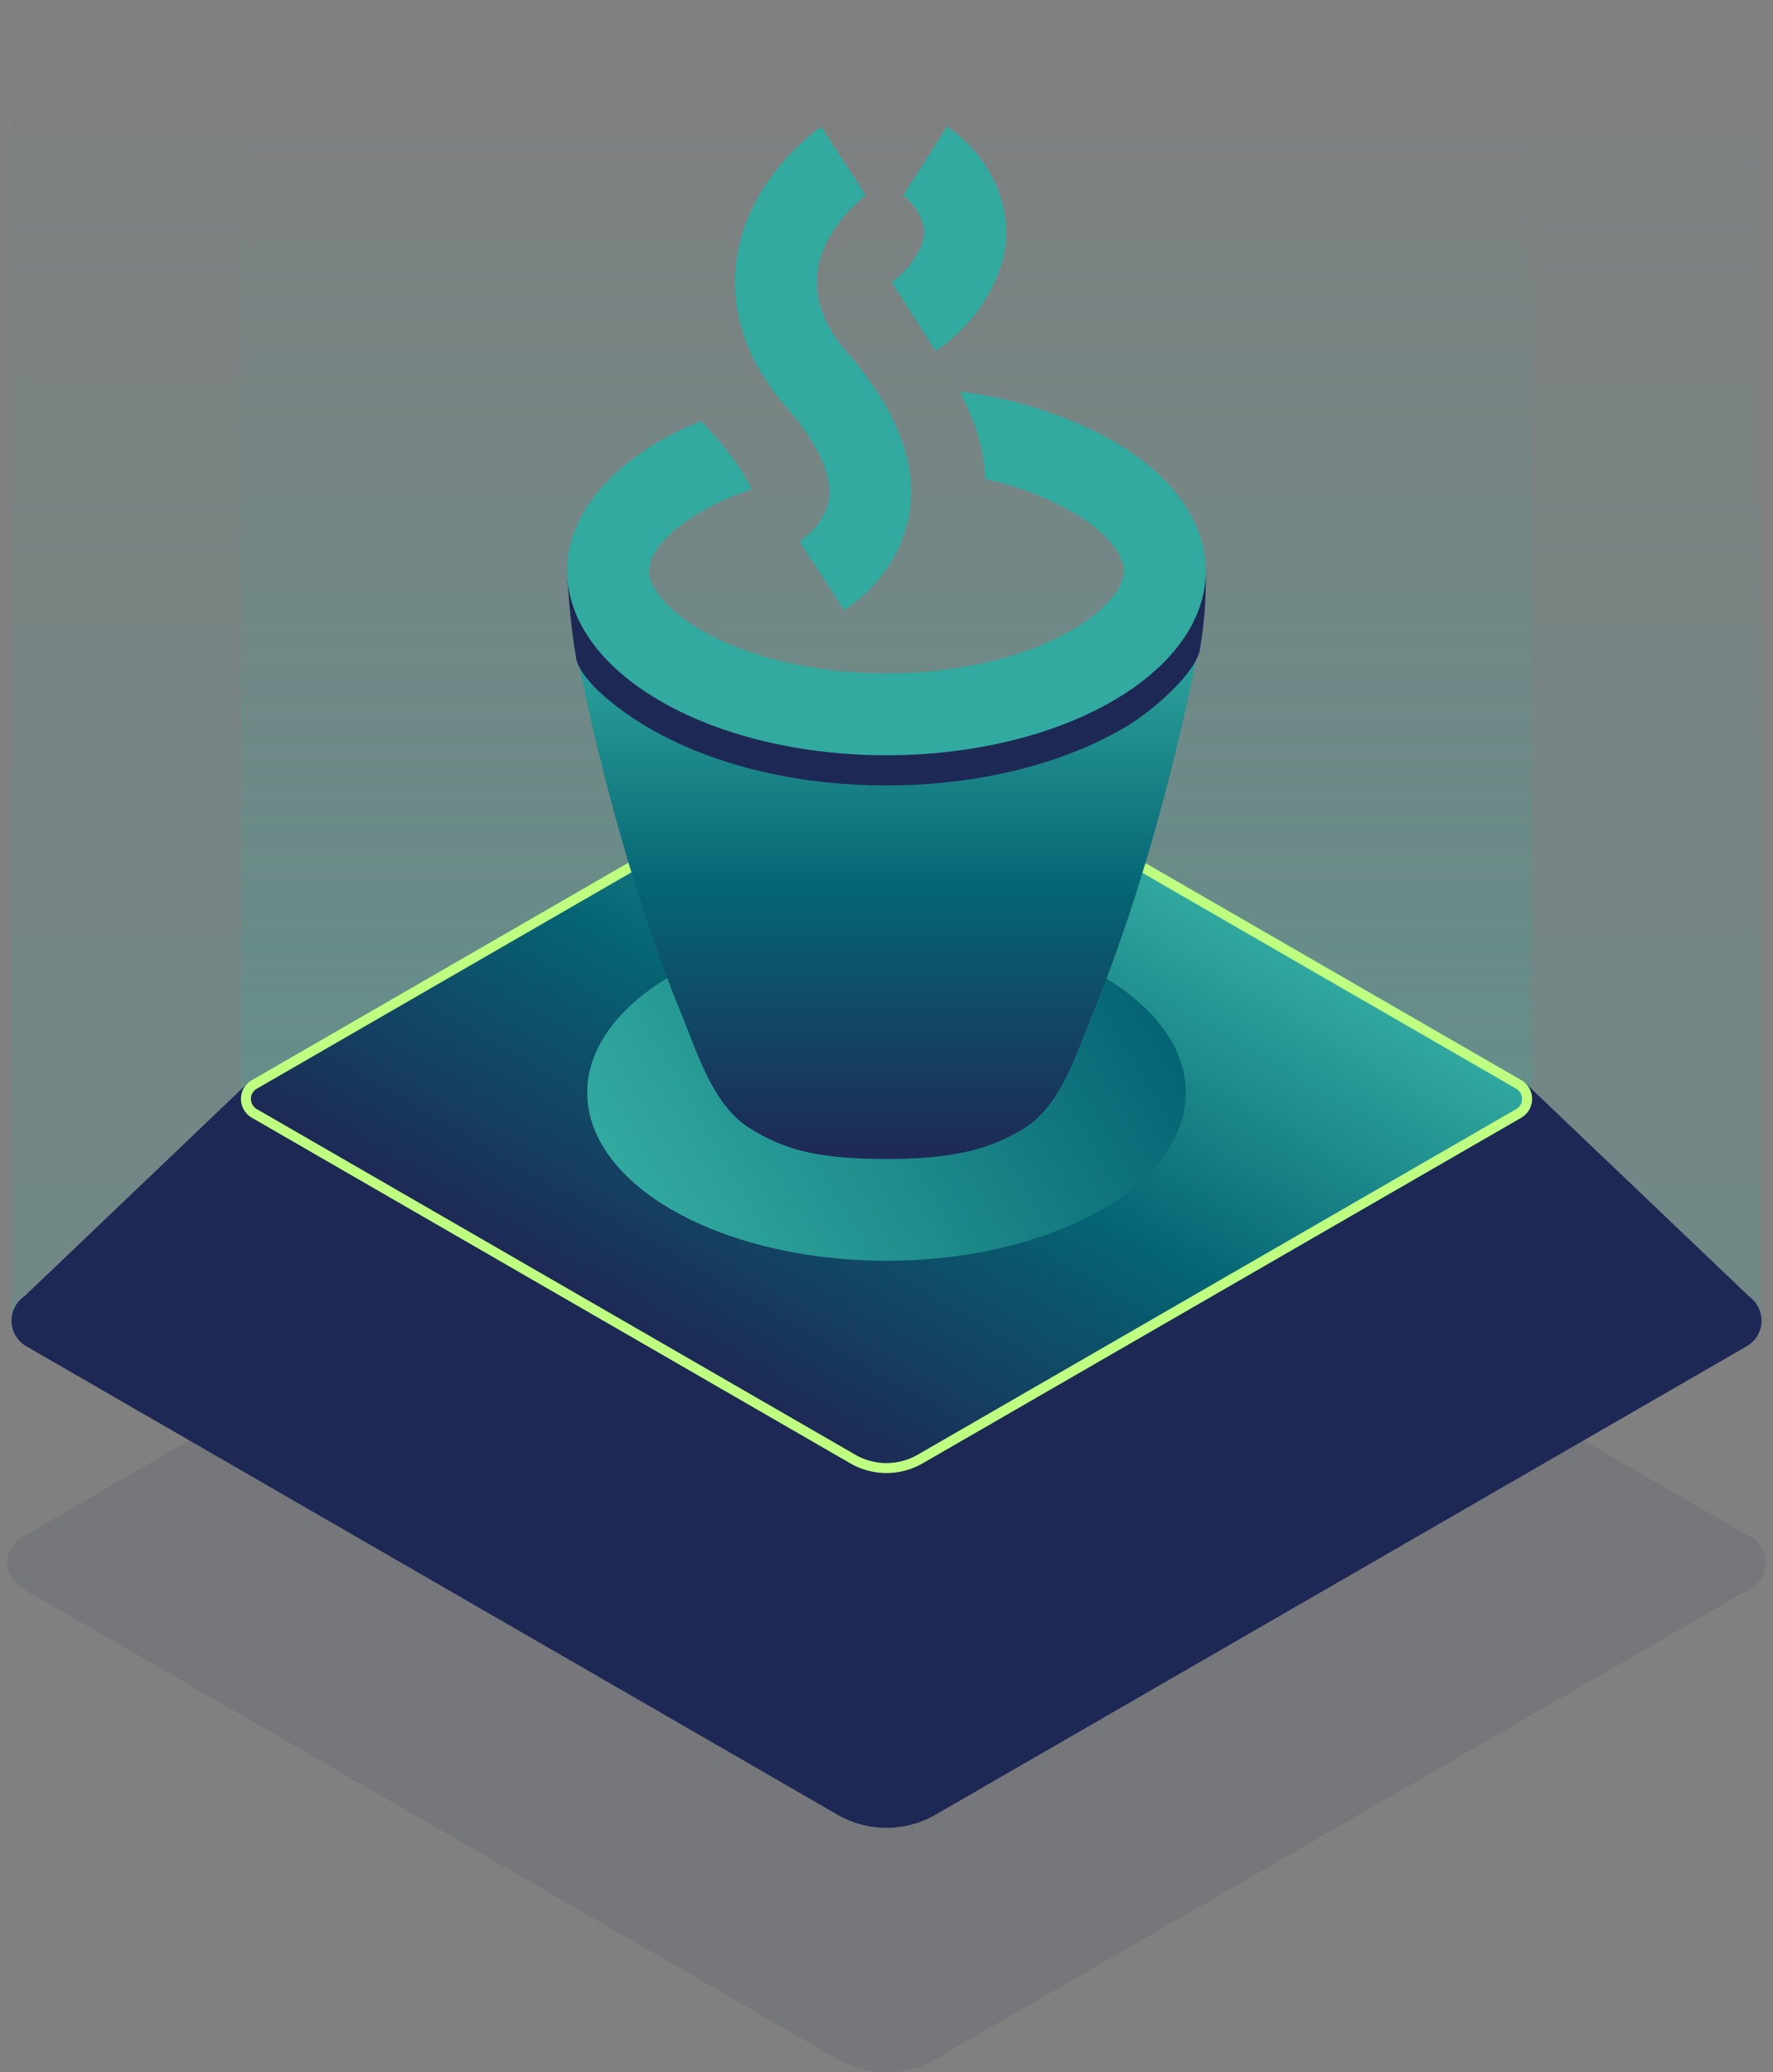 <svg xmlns="http://www.w3.org/2000/svg" xmlns:xlink="http://www.w3.org/1999/xlink" viewBox="0 0 178 208"><rect x="0" y="0" width="178" height="208" fill="#808080" stroke="none"/><defs><linearGradient id="a" x1="89" x2="89" y2="132.564" gradientUnits="userSpaceOnUse"><stop offset="0" stop-color="#32aaa0" stop-opacity="0"/><stop offset="0.609" stop-color="#32aaa0" stop-opacity="0.625"/><stop offset="1" stop-color="#32aaa0"/></linearGradient><linearGradient id="b" y1="14.302" x2="89" y2="110.301" xlink:href="#a"/><linearGradient id="c" x1="105.748" y1="81.293" x2="72.252" y2="139.309" gradientUnits="userSpaceOnUse"><stop offset="0" stop-color="#30a89e"/><stop offset="0" stop-color="#32aaa0"/><stop offset="0.5" stop-color="#056473"/><stop offset="1" stop-color="#1e2855"/></linearGradient><linearGradient id="d" x1="65.303" y1="123.351" x2="112.697" y2="95.988" gradientUnits="userSpaceOnUse"><stop offset="0" stop-color="#32aaa0"/><stop offset="1" stop-color="#056473"/></linearGradient><linearGradient id="e" x1="89" y1="62.858" x2="89" y2="116.324" xlink:href="#c"/></defs><title>illu_netcup</title><path d="M175.782,159.428l-81.83,47.245a9.907,9.907,0,0,1-9.905,0L2.218,159.429a2.972,2.972,0,0,1,0-5.147l81.83-47.245a9.907,9.907,0,0,1,9.905,0l81.829,47.245A2.971,2.971,0,0,1,175.782,159.428Z" style="fill:#1e2855;opacity:0.1"/><rect x="1.154" width="175.692" height="132.564" style="opacity:0.2;fill:url(#a)"/><rect x="24.191" y="14.302" width="129.618" height="95.999" style="opacity:0.2;fill:url(#b)"/><polygon points="103.819 127.663 153.128 108.703 176.323 130.815 147.564 132.086 103.819 127.663" style="fill:#1e2855"/><polygon points="24.828 108.76 68.877 118.032 30.038 132.564 1.736 130.796 24.828 108.76" style="fill:#1e2855"/><path d="M175.367,135.125,93.928,182.144a9.856,9.856,0,0,1-9.857,0L2.633,135.126a2.957,2.957,0,0,1,0-5.122L87.522,97.75a2.958,2.958,0,0,1,2.957,0L175.367,130A2.957,2.957,0,0,1,175.367,135.125Z" style="fill:#1e2855"/><path d="M152.718,112.191,92.636,146.879a7.272,7.272,0,0,1-7.272,0L25.282,112.191a2.181,2.181,0,0,1,0-3.779L85.364,73.723a7.272,7.272,0,0,1,7.272,0l60.082,34.689A2.181,2.181,0,0,1,152.718,112.191Z" style="fill:url(#c)"/><path d="M89,73.749a6.276,6.276,0,0,1,3.136.841l60.082,34.688a1.181,1.181,0,0,1,0,2.046L92.136,146.013a6.267,6.267,0,0,1-6.272,0L25.782,111.325a1.182,1.182,0,0,1,0-2.047L85.864,74.59A6.279,6.279,0,0,1,89,73.749m0-1a7.265,7.265,0,0,0-3.636.975L25.282,108.412a2.181,2.181,0,0,0,0,3.779l60.082,34.688a7.267,7.267,0,0,0,7.272,0l60.082-34.689a2.181,2.181,0,0,0,0-3.778L92.636,73.724A7.262,7.262,0,0,0,89,72.749Z" style="fill:#beff82"/><ellipse cx="89" cy="109.669" rx="30.049" ry="16.877" style="fill:url(#d)"/><path d="M68.608,102.273c1.23,2.966,2.925,8.593,6.519,10.879,3.76,2.392,7.242,3.172,13.919,3.172s10.406-.957,13.919-3.172c3.6-2.272,5.289-7.913,6.519-10.879,7.641-18.428,11.134-38.879,11.134-38.879l-17.89,7.188L73.8,70.818l-16.417-7.96S60.967,83.845,68.608,102.273Z" style="fill:url(#e)"/><path d="M88.991,78.838c-8.935,0-17.37-2.028-23.748-5.71-3.027-1.747-6.823-4.678-7.385-6.951a73.041,73.041,0,0,1-.911-8.875L87.13,74.267,121.048,57.3a40.009,40.009,0,0,1-.644,8.159c-.606,2.265-4.633,5.917-7.663,7.666C106.363,76.81,97.928,78.838,88.991,78.838Z" style="fill:#1e2855"/><path d="M73.86,26.914c-.427,4.829,1.3,9.614,4.985,13.837,6.387,7.315,4.219,10.484,3.4,11.677a6.981,6.981,0,0,1-1.978,1.893l4.461,6.914a15.165,15.165,0,0,0,4.3-4.168c3-4.385,4.741-11.713-4-21.72-2.212-2.534-3.219-5.127-2.99-7.708.251-2.831,1.99-5.681,4.885-8.029l-4.451-6.873c-.2.134-.426.246-.613.4C77.154,16.915,74.311,21.809,73.86,26.914Z" style="fill:#32aaa0"/><path d="M95.076,12.692l-4.413,6.944c1.373,1.029,2.723,3.1,1.827,5.05A8.589,8.589,0,0,1,89.5,28.314l4.432,6.92a16.91,16.91,0,0,0,6.022-7.12C102.771,21.983,99.617,15.759,95.076,12.692Z" style="fill:#32aaa0"/><path d="M111.668,44.215a42.233,42.233,0,0,0-15.312-4.91,28.1,28.1,0,0,1,1.7,3.951,15.911,15.911,0,0,1,.834,4.835,31.247,31.247,0,0,1,8.669,3.239c3.257,1.881,5.281,4.169,5.281,5.971s-2.023,4.091-5.281,5.971C102.8,66.018,96.039,67.593,89,67.593s-13.8-1.575-18.559-4.32C67.184,61.393,65.16,59.1,65.16,57.3s2.024-4.09,5.281-5.971A28.058,28.058,0,0,1,75.52,49.1a29.757,29.757,0,0,0-5.163-6.835,34.353,34.353,0,0,0-4.025,1.947c-12.518,7.228-12.518,18.946,0,26.174C72.592,74,80.8,75.809,89,75.809S105.408,74,111.668,70.388C124.186,63.161,124.186,51.443,111.668,44.215Z" style="fill:#32aaa0"/></svg>